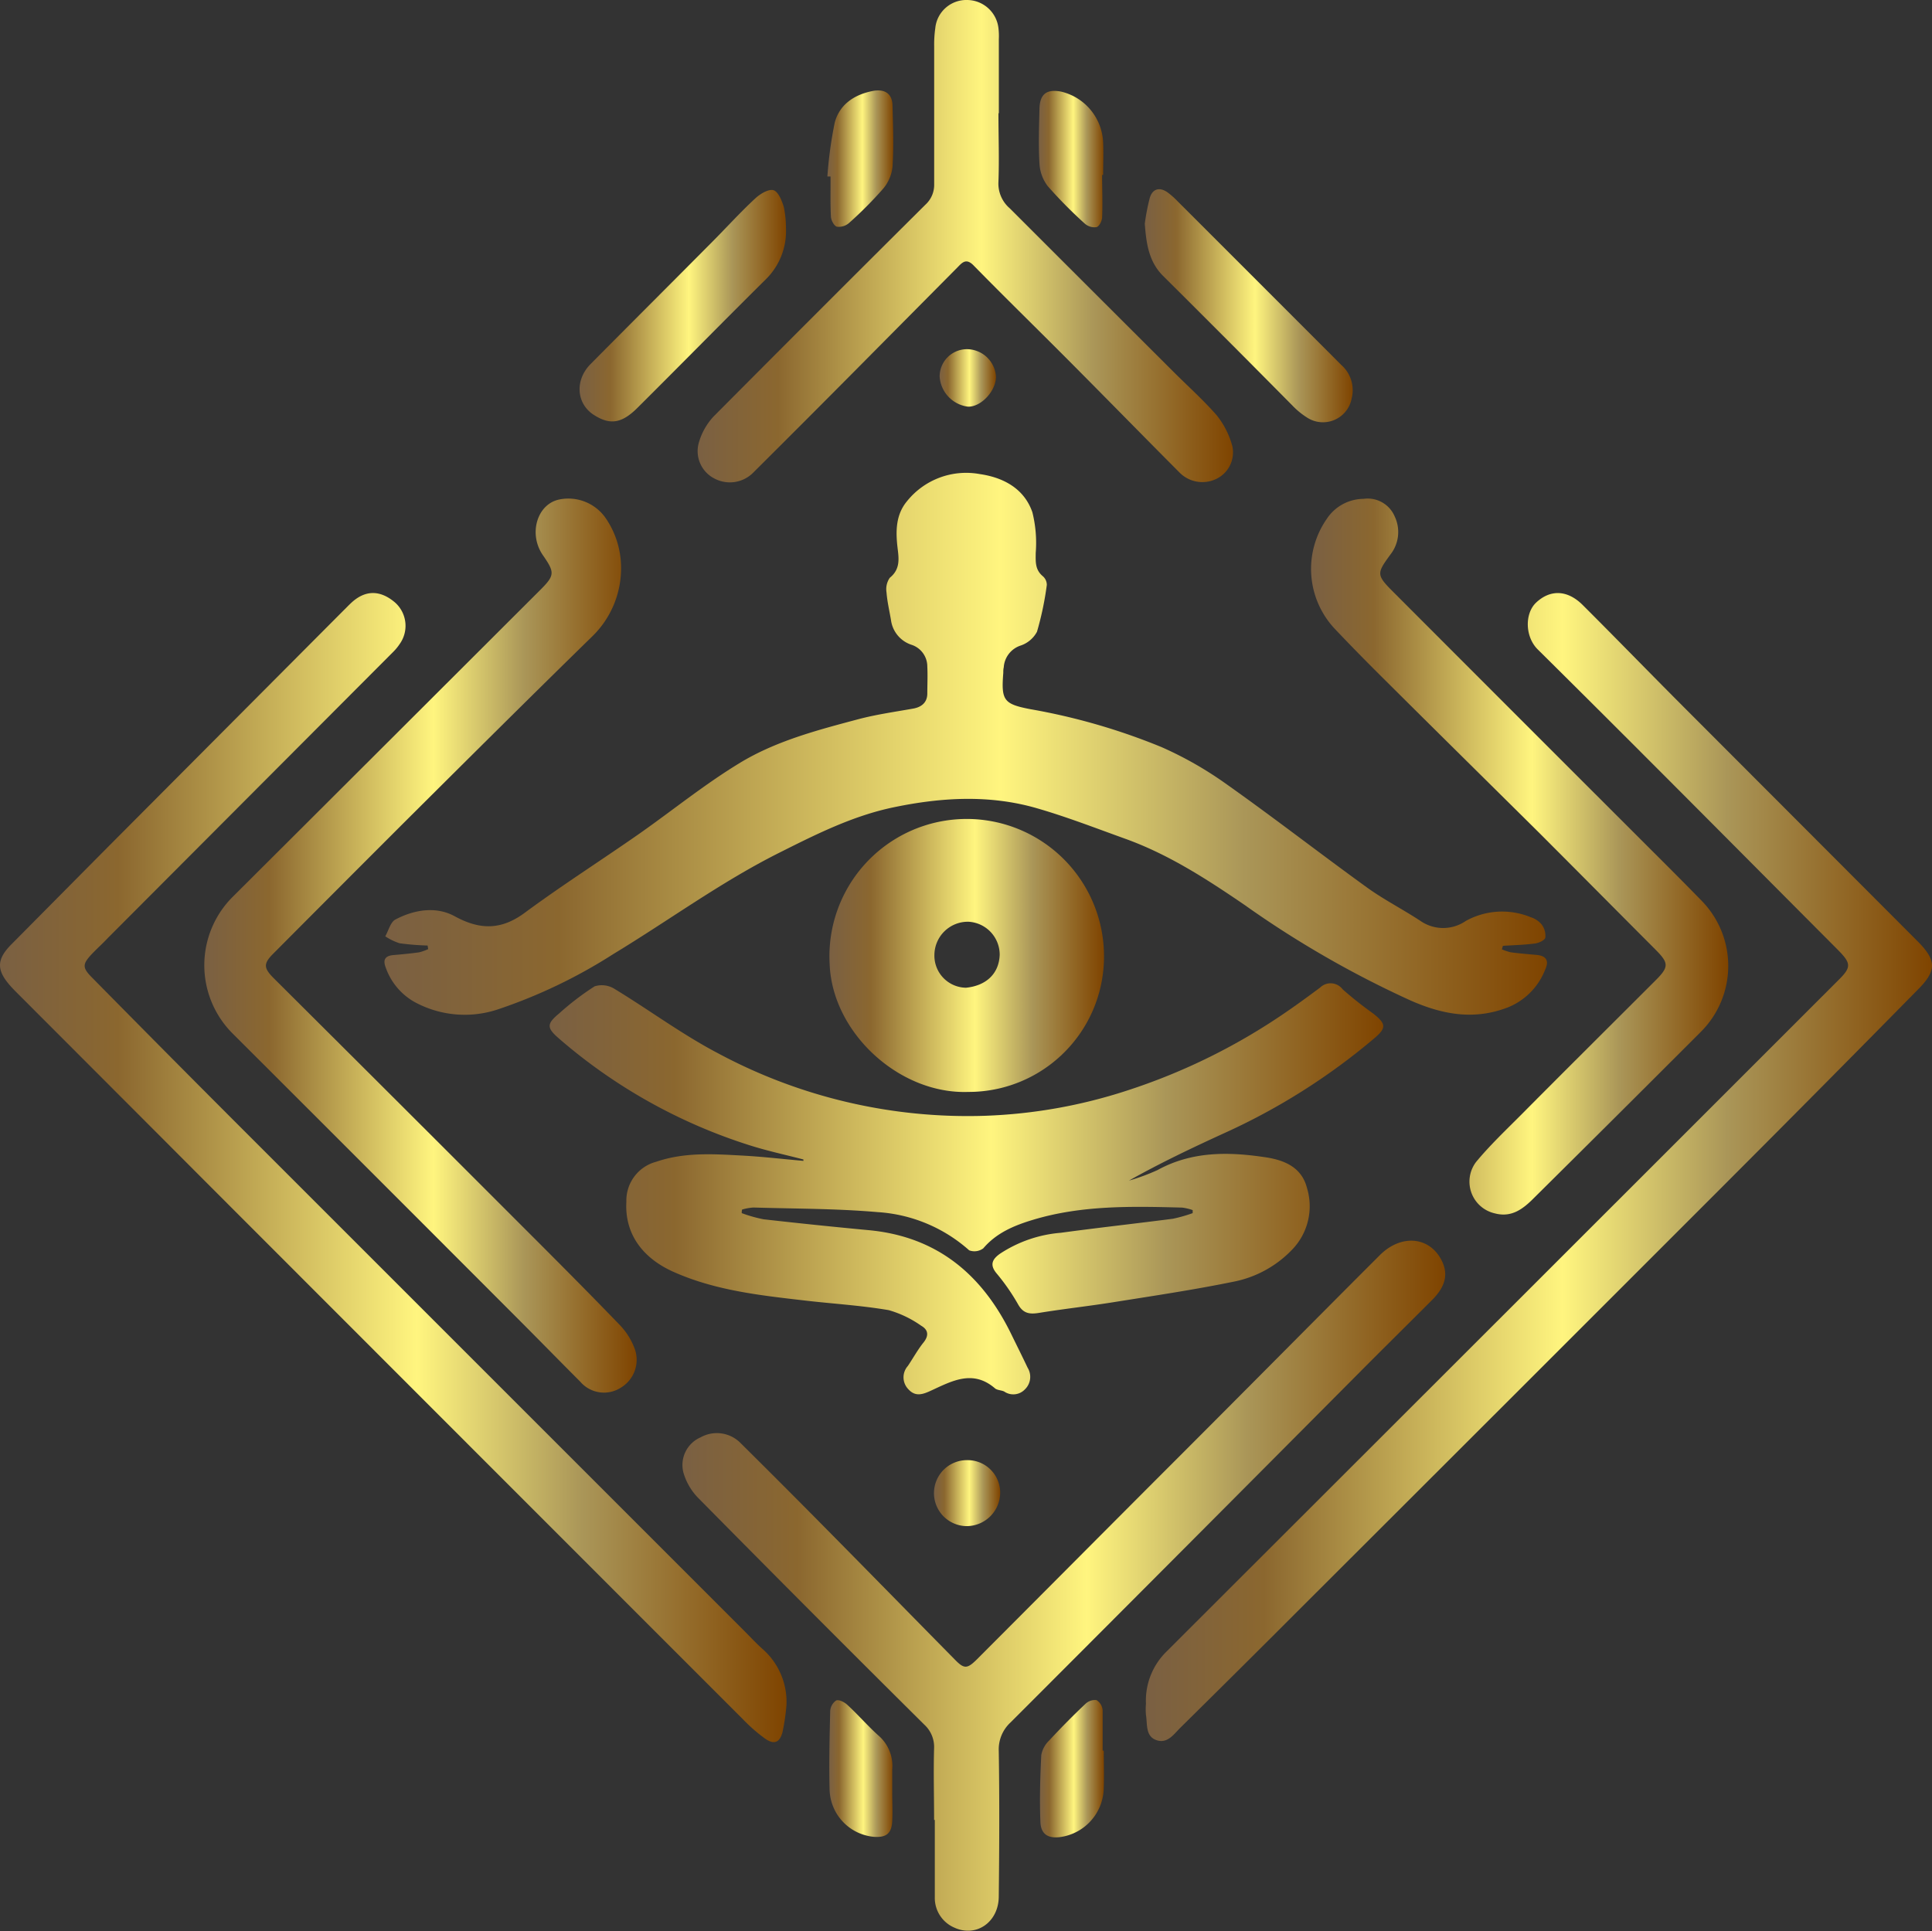 <?xml version="1.0" encoding="UTF-8"?> <svg xmlns="http://www.w3.org/2000/svg" xmlns:xlink="http://www.w3.org/1999/xlink" viewBox="0 0 247.68 247.58"><rect x="0" y="0" width="247.68" height="247.58" fill="#333333" stroke="none"/><defs><style>.cls-1{fill:url(#linear-gradient);}.cls-2{fill:url(#linear-gradient-2);}.cls-3{fill:url(#linear-gradient-3);}.cls-4{fill:url(#linear-gradient-4);}.cls-5{fill:url(#linear-gradient-5);}.cls-6{fill:url(#linear-gradient-6);}.cls-7{fill:url(#linear-gradient-7);}.cls-8{fill:url(#linear-gradient-8);}.cls-9{fill:url(#linear-gradient-9);}.cls-10{fill:url(#linear-gradient-10);}.cls-11{fill:url(#linear-gradient-11);}.cls-12{fill:url(#linear-gradient-12);}.cls-13{fill:url(#linear-gradient-13);}.cls-14{fill:url(#linear-gradient-14);}.cls-15{fill:url(#linear-gradient-15);}.cls-16{fill:url(#linear-gradient-16);}.cls-17{fill:url(#linear-gradient-17);}</style><linearGradient id="linear-gradient" x1="70.46" y1="152.43" x2="177.33" y2="152.43" gradientUnits="userSpaceOnUse"><stop offset="0" stop-color="#7a6043"></stop><stop offset="0.15" stop-color="#8b672f"></stop><stop offset="0.53" stop-color="#fff57f"></stop><stop offset="0.74" stop-color="#aa9658"></stop><stop offset="1" stop-color="#7f4400"></stop></linearGradient><linearGradient id="linear-gradient-2" x1="49.31" y1="95.39" x2="198.33" y2="95.39" xlink:href="#linear-gradient"></linearGradient><linearGradient id="linear-gradient-3" x1="0" y1="149.7" x2="100.82" y2="149.7" xlink:href="#linear-gradient"></linearGradient><linearGradient id="linear-gradient-4" x1="146.9" y1="149.65" x2="247.68" y2="149.65" xlink:href="#linear-gradient"></linearGradient><linearGradient id="linear-gradient-5" x1="87.54" y1="203.33" x2="185.26" y2="203.33" xlink:href="#linear-gradient"></linearGradient><linearGradient id="linear-gradient-6" x1="26.19" y1="121.24" x2="81.63" y2="121.24" xlink:href="#linear-gradient"></linearGradient><linearGradient id="linear-gradient-7" x1="168.08" y1="109.84" x2="221.53" y2="109.84" xlink:href="#linear-gradient"></linearGradient><linearGradient id="linear-gradient-8" x1="89.43" y1="30.93" x2="158.09" y2="30.93" xlink:href="#linear-gradient"></linearGradient><linearGradient id="linear-gradient-9" x1="106.35" y1="122.53" x2="141.53" y2="122.53" xlink:href="#linear-gradient"></linearGradient><linearGradient id="linear-gradient-10" x1="74.3" y1="39.19" x2="100.76" y2="39.19" xlink:href="#linear-gradient"></linearGradient><linearGradient id="linear-gradient-11" x1="146.77" y1="39.14" x2="173.42" y2="39.14" xlink:href="#linear-gradient"></linearGradient><linearGradient id="linear-gradient-12" x1="133.3" y1="226.76" x2="141.51" y2="226.76" xlink:href="#linear-gradient"></linearGradient><linearGradient id="linear-gradient-13" x1="133.21" y1="20.4" x2="141.48" y2="20.4" xlink:href="#linear-gradient"></linearGradient><linearGradient id="linear-gradient-14" x1="106.09" y1="20.37" x2="114.51" y2="20.37" xlink:href="#linear-gradient"></linearGradient><linearGradient id="linear-gradient-15" x1="106.35" y1="226.78" x2="114.51" y2="226.78" xlink:href="#linear-gradient"></linearGradient><linearGradient id="linear-gradient-16" x1="119.83" y1="191.44" x2="128.2" y2="191.44" xlink:href="#linear-gradient"></linearGradient><linearGradient id="linear-gradient-17" x1="120.46" y1="48.45" x2="127.68" y2="48.45" xlink:href="#linear-gradient"></linearGradient></defs><title>Ресурс 31практики</title><g id="Слой_2" data-name="Слой 2"><g id="OBJECTS"><path class="cls-1" d="M176.13,133.17c1.63-1.37,1.59-1.88-.07-3.21a47.76,47.76,0,0,1-3.94-3.12,1.92,1.92,0,0,0-2.88-.22c-1.35,1-2.7,2-4.07,2.94a78.67,78.67,0,0,1-20.73,10.28,66,66,0,0,1-18.19,3.22,67.68,67.68,0,0,1-34.17-8c-4.61-2.41-8.82-5.55-13.28-8.26a3.08,3.08,0,0,0-2.57-.34,35,35,0,0,0-4.54,3.47c-1.63,1.35-1.63,1.85,0,3.25a69.09,69.09,0,0,0,24.41,13.66c2.26.72,4.6,1.22,6.9,1.82a1.16,1.16,0,0,0,0,.18c-2.62-.23-5.23-.54-7.86-.68-3.68-.2-7.38-.45-11,.79a5.14,5.14,0,0,0-3.84,5.13c-.23,4,1.95,7.17,6.06,9,5.35,2.38,11.07,3,16.77,3.66,3.6.42,7.24.63,10.81,1.24a13.8,13.8,0,0,1,4.16,2c.91.52,1,1.27.29,2.15s-1.33,2-2,3a2.19,2.19,0,0,0,.07,3c.91,1,1.87.64,2.89.17,2.68-1.23,5.36-2.74,8.2-.3.3.26.83.23,1.2.42a2.05,2.05,0,0,0,2.64-.28,2.23,2.23,0,0,0,.35-2.78c-.7-1.48-1.43-2.93-2.14-4.39-3.76-7.65-9.56-12.45-18.28-13.25q-6.72-.63-13.43-1.39a18,18,0,0,1-2.8-.79c0-.15,0-.31.05-.46a6.7,6.7,0,0,1,1.45-.26c5.31.16,10.64.13,15.92.59a19.47,19.47,0,0,1,11.74,4.9,1.9,1.9,0,0,0,1.81-.26c1.7-2,4-2.94,6.39-3.66,6.25-1.88,12.68-1.73,19.11-1.56a6.68,6.68,0,0,1,1.34.32c0,.13,0,.26,0,.39a19.1,19.1,0,0,1-2.53.72c-4.79.62-9.59,1.15-14.38,1.8a16.57,16.57,0,0,0-7.8,2.69c-.92.66-1.37,1.37-.45,2.49a26.81,26.81,0,0,1,2.78,4c.68,1.22,1.54,1.28,2.75,1.08,3.21-.52,6.45-.87,9.66-1.39,5.05-.8,10.11-1.56,15.12-2.58a14.15,14.15,0,0,0,7.6-4.13,8,8,0,0,0,1.91-7.88c-.71-2.82-3.13-3.67-5.59-4-4.64-.68-9.24-.7-13.56,1.67a26.47,26.47,0,0,1-3.68,1.36c4-2.25,8.1-4.2,12.23-6.09A82.2,82.2,0,0,0,176.13,133.17Z"></path><path class="cls-2" d="M193.36,129.14a8.56,8.56,0,0,0,4.76-4.9c.52-1.15,0-1.71-1.15-1.81s-2.2-.19-3.28-.33a7,7,0,0,1-1.15-.38l.13-.45c1.37-.09,2.74-.12,4.1-.3.5-.06,1.26-.41,1.34-.75a2.43,2.43,0,0,0-.47-1.69,3,3,0,0,0-1.4-.93,9.63,9.63,0,0,0-8.33.48,5.11,5.11,0,0,1-5.8,0c-2.24-1.48-4.65-2.7-6.82-4.26-6.09-4.4-12-9-18.17-13.36a46.58,46.58,0,0,0-8.21-4.67,80.65,80.65,0,0,0-16.8-4.86c-3.44-.66-3.77-1.13-3.49-4.65,0-.24,0-.48.06-.72a3.15,3.15,0,0,1,2.13-2.78A3.72,3.72,0,0,0,132.94,81a39.82,39.82,0,0,0,1.26-6,1.47,1.47,0,0,0-.52-1.13c-1-.84-.91-1.86-.9-3a16.23,16.23,0,0,0-.43-5.19c-1.06-3.07-3.76-4.47-6.76-4.9a9.72,9.72,0,0,0-9.32,3.49c-1.46,1.76-1.45,3.89-1.2,6,.17,1.39.35,2.72-1,3.81a2.55,2.55,0,0,0-.42,1.87c.09,1.18.37,2.36.57,3.53a3.87,3.87,0,0,0,2.6,3.18,2.93,2.93,0,0,1,2.06,2.82c.06,1.14,0,2.29,0,3.43s-.72,1.76-1.86,1.95c-2.31.41-4.64.74-6.9,1.33C104.83,93.6,99.42,95,94.71,97.9c-4.44,2.71-8.49,6-12.76,9-4.87,3.4-9.88,6.59-14.65,10.11-3,2.23-5.73,2.26-9,.47-2.39-1.31-5.18-.86-7.6.41-.64.33-.89,1.42-1.31,2.16a7.42,7.42,0,0,0,1.84.89,33,33,0,0,0,3.59.29l.07.46a6.33,6.33,0,0,1-1.15.41c-1.09.15-2.19.26-3.28.35s-1.41.6-1,1.63a8.14,8.14,0,0,0,3.72,4.41,13.45,13.45,0,0,0,10.58.95,66.69,66.69,0,0,0,14.87-7.12c7.12-4.31,13.83-9.26,21.3-13,4.72-2.37,9.4-4.72,14.62-5.81,6.14-1.28,12.28-1.64,18.35.11,3.85,1.11,7.6,2.57,11.38,3.93,5.55,2,10.46,5.19,15.28,8.48a129,129,0,0,0,21.26,12.24C184.92,130.08,189,130.85,193.36,129.14Z"></path><path class="cls-3" d="M97.91,211.56c-.86-.75-1.64-1.6-2.46-2.42Q63.88,177.57,32.31,146,22,135.7,11.83,125.37c-1.31-1.31-1.29-1.75,0-3.11.66-.69,1.38-1.33,2-2L50.42,83.57a6.44,6.44,0,0,0,.82-1,4,4,0,0,0-.63-5.35c-1.92-1.62-3.85-1.58-5.64.13-.32.3-.61.61-.92.91L14.1,108.33Q7.77,114.71,1.44,121.1c-1.91,1.93-1.9,3.31-.08,5.34.19.22.39.42.59.63q12.56,12.57,25.1,25.14,34.11,34.14,68.23,68.26a21.09,21.09,0,0,0,2.81,2.45c1.14.8,1.87.52,2.23-.85a27.3,27.3,0,0,0,.5-3.4A9,9,0,0,0,97.91,211.56Z"></path><path class="cls-4" d="M245.84,120.69q-15.09-15.12-30.18-30.23c-4.27-4.28-8.47-8.61-12.75-12.88-2-2-4.21-2-6-.3-1.46,1.4-1.41,4.38.24,6,12.88,12.75,25.63,25.63,38.42,38.46,1.75,1.76,1.8,2.25.16,3.88q-43.06,43.06-86.16,86.11a8.78,8.78,0,0,0-2.66,6.7,8.65,8.65,0,0,0,0,1.44c.2,1.19-.09,2.74,1.34,3.24s2.25-.79,3.11-1.63q7.68-7.58,15.3-15.21,27.48-27.43,54.93-54.9,12.15-12.16,24.2-24.41C248.3,124.47,248.3,123.16,245.84,120.69Z"></path><path class="cls-5" d="M174,176.25c3.18-3.2,6.38-6.36,9.57-9.55,1.69-1.68,2.1-3.23,1.34-4.9-1.47-3.22-5.18-3.68-8-.89-8.68,8.68-17.31,17.41-26,26.1s-17.11,17.17-25.68,25.75c-1.25,1.24-1.64,1.24-2.84,0-5.55-5.63-11.08-11.29-16.64-16.91q-5.36-5.43-10.77-10.79a4.27,4.27,0,0,0-5.17-.77,3.86,3.86,0,0,0-2.19,4.54,7.7,7.7,0,0,0,2,3.34Q104,206.74,118.5,221.13a3.86,3.86,0,0,1,1.25,3c-.09,3.07,0,6.14,0,9.21h.09c0,3.3,0,6.61,0,9.92a4.14,4.14,0,0,0,2.51,3.89c2.79,1.28,5.65-.68,5.69-3.95.07-6.23.1-12.46,0-18.69a4.7,4.7,0,0,1,1.51-3.67Q151.79,198.59,174,176.25Z"></path><path class="cls-6" d="M69.21,75.69Q49.58,95.3,29.92,114.9a12.38,12.38,0,0,0-.14,17.57q18.21,18.18,36.4,36.4c2.74,2.74,5.45,5.52,8.2,8.27a4,4,0,0,0,5.21.78,4.16,4.16,0,0,0,1.82-4.87,8.75,8.75,0,0,0-1.92-3.13c-4.25-4.41-8.58-8.74-12.92-13.08q-15.7-15.71-31.44-31.38c-1.34-1.34-1.4-1.89-.08-3.21q8.16-8.2,16.35-16.39c8.15-8.11,16.29-16.22,24.52-24.26a12.18,12.18,0,0,0,3.7-9,11.28,11.28,0,0,0-1.91-6.08,5.82,5.82,0,0,0-6-2.48c-2.87.58-4,4.44-2.1,7.16C71.15,73.42,71.13,73.78,69.21,75.69Z"></path><path class="cls-7" d="M170.09,66.53a11.22,11.22,0,0,0,1.08,14.15c2.14,2.26,4.33,4.48,6.54,6.67,6.49,6.46,13,12.88,19.51,19.33,5,5,9.95,10,14.94,15,1.81,1.81,1.85,2.27,0,4.1-5.73,5.73-11.48,11.44-17.19,17.19-2,2-4,3.91-5.73,6a4.17,4.17,0,0,0,2.39,6.6c2.19.58,3.66-.6,5.05-2Q207.35,143,218,132.34a11.93,11.93,0,0,0,.07-16.93c-2.41-2.48-4.86-4.91-7.3-7.35Q194.63,91.94,178.52,75.8c-2.1-2.1-2-2.33-.28-4.69a4.66,4.66,0,0,0,.56-4.89,3.76,3.76,0,0,0-4-2.26A5.69,5.69,0,0,0,170.09,66.53Z"></path><path class="cls-8" d="M89.6,56.72a3.94,3.94,0,0,0,2,4.64,4.22,4.22,0,0,0,5-.8q6.47-6.44,12.9-12.92l13.27-13.38c.59-.61,1.09-1.17,2-.27,4,4.08,8.12,8.1,12.17,12.17,4.8,4.82,9.56,9.69,14.36,14.51a4.11,4.11,0,0,0,4.53.78A3.78,3.78,0,0,0,158,57.27a10.7,10.7,0,0,0-2-4c-1.74-2-3.78-3.81-5.67-5.71Q139.87,37.13,129.44,26.7A4.17,4.17,0,0,1,128,23.3c.11-2.92,0-5.85,0-8.78h.05c0-3.16,0-6.33,0-9.49A8.53,8.53,0,0,0,128,3.6,4.07,4.07,0,0,0,124,0a4,4,0,0,0-4.1,3.63,14.6,14.6,0,0,0-.14,2.29c0,5.9,0,11.8,0,17.69a3.44,3.44,0,0,1-1.13,2.64Q105,39.8,91.46,53.42A8.25,8.25,0,0,0,89.6,56.72Z"></path><path class="cls-9" d="M141.53,122.36a17.6,17.6,0,1,0-35.17,1.24c.32,8.79,8.91,16.72,17.78,16.4A17.35,17.35,0,0,0,141.53,122.36Zm-21.74,0a4.29,4.29,0,0,1,4.37-4.18,4.23,4.23,0,0,1,4,4.23c-.09,2.57-1.9,4-4.33,4.23A4.11,4.11,0,0,1,119.79,122.39Z"></path><path class="cls-10" d="M76.2,53.24c2,1.26,3.5,1.06,5.5-.93,5.53-5.5,11-11.07,16.55-16.57a8.66,8.66,0,0,0,2.51-6.52,13.37,13.37,0,0,0-.28-2.7c-.25-.8-.7-1.94-1.31-2.13s-1.69.45-2.29,1c-2,1.84-3.77,3.82-5.67,5.72C86.05,36.31,80.85,41.49,75.7,46.69,73.64,48.78,73.9,51.83,76.2,53.24Z"></path><path class="cls-11" d="M165.69,52a9.89,9.89,0,0,0,1.88,1.54,3.74,3.74,0,0,0,5.71-2.45,4.31,4.31,0,0,0-1.33-4.3q-10.5-10.51-21-21a10,10,0,0,0-1.29-1.14c-1-.69-1.89-.46-2.25.69a26.79,26.79,0,0,0-.65,3.35c.19,2.46.48,4.81,2.32,6.66Q157.39,43.61,165.69,52Z"></path><path class="cls-12" d="M141.36,224.46c0-1.72,0-3.44,0-5.15a1.7,1.7,0,0,0-.78-1.33,1.77,1.77,0,0,0-1.45.5c-1.6,1.51-3.15,3.08-4.64,4.69a3.42,3.42,0,0,0-1,1.86c-.14,2.86-.23,5.73-.11,8.59.07,1.62,1.06,2.16,2.71,1.89a6.46,6.46,0,0,0,5.41-6.31c.05-1.58,0-3.16,0-4.74Z"></path><path class="cls-13" d="M134.33,23.88a58.14,58.14,0,0,0,4.75,4.8,1.87,1.87,0,0,0,1.5.44c.34-.09.69-.79.71-1.23.08-1.82,0-3.64,0-5.46h.13c0-1.39.06-2.78,0-4.17a7,7,0,0,0-5.37-6.51c-1.87-.36-2.75.3-2.79,2.21-.06,2.35-.14,4.71,0,7.05A5.22,5.22,0,0,0,134.33,23.88Z"></path><path class="cls-14" d="M106.52,27.73c0,.48.41,1.25.78,1.34a2,2,0,0,0,1.59-.52,49.71,49.71,0,0,0,4.34-4.37,5.2,5.2,0,0,0,1.19-2.8c.16-2.58.07-5.17,0-7.75,0-1.5-.84-2.21-2.34-2-2.42.42-4.43,1.67-5.07,4.1a52.3,52.3,0,0,0-.94,6.9l.4,0C106.49,24.38,106.43,26.06,106.52,27.73Z"></path><path class="cls-15" d="M112.62,222.52c-1.39-1.24-2.61-2.67-4-3.94-.36-.34-1.06-.7-1.42-.56a1.78,1.78,0,0,0-.77,1.35c-.08,3.34-.16,6.69-.08,10a6.25,6.25,0,0,0,5.72,6.14c1.56.1,2.23-.44,2.31-2,.07-1.24,0-2.49,0-3.73h0c0-1,0-1.92,0-2.87A5.16,5.16,0,0,0,112.62,222.52Z"></path><path class="cls-16" d="M124,187.21a4.23,4.23,0,0,0-.07,8.46,4.31,4.31,0,0,0,4.29-4.29A4.17,4.17,0,0,0,124,187.21Z"></path><path class="cls-17" d="M127.68,48.3a3.75,3.75,0,0,0-3.79-3.53,3.51,3.51,0,0,0-3.43,3.52,4.17,4.17,0,0,0,3.63,3.85C125.77,52.19,127.68,50.14,127.68,48.3Z"></path></g></g></svg> 